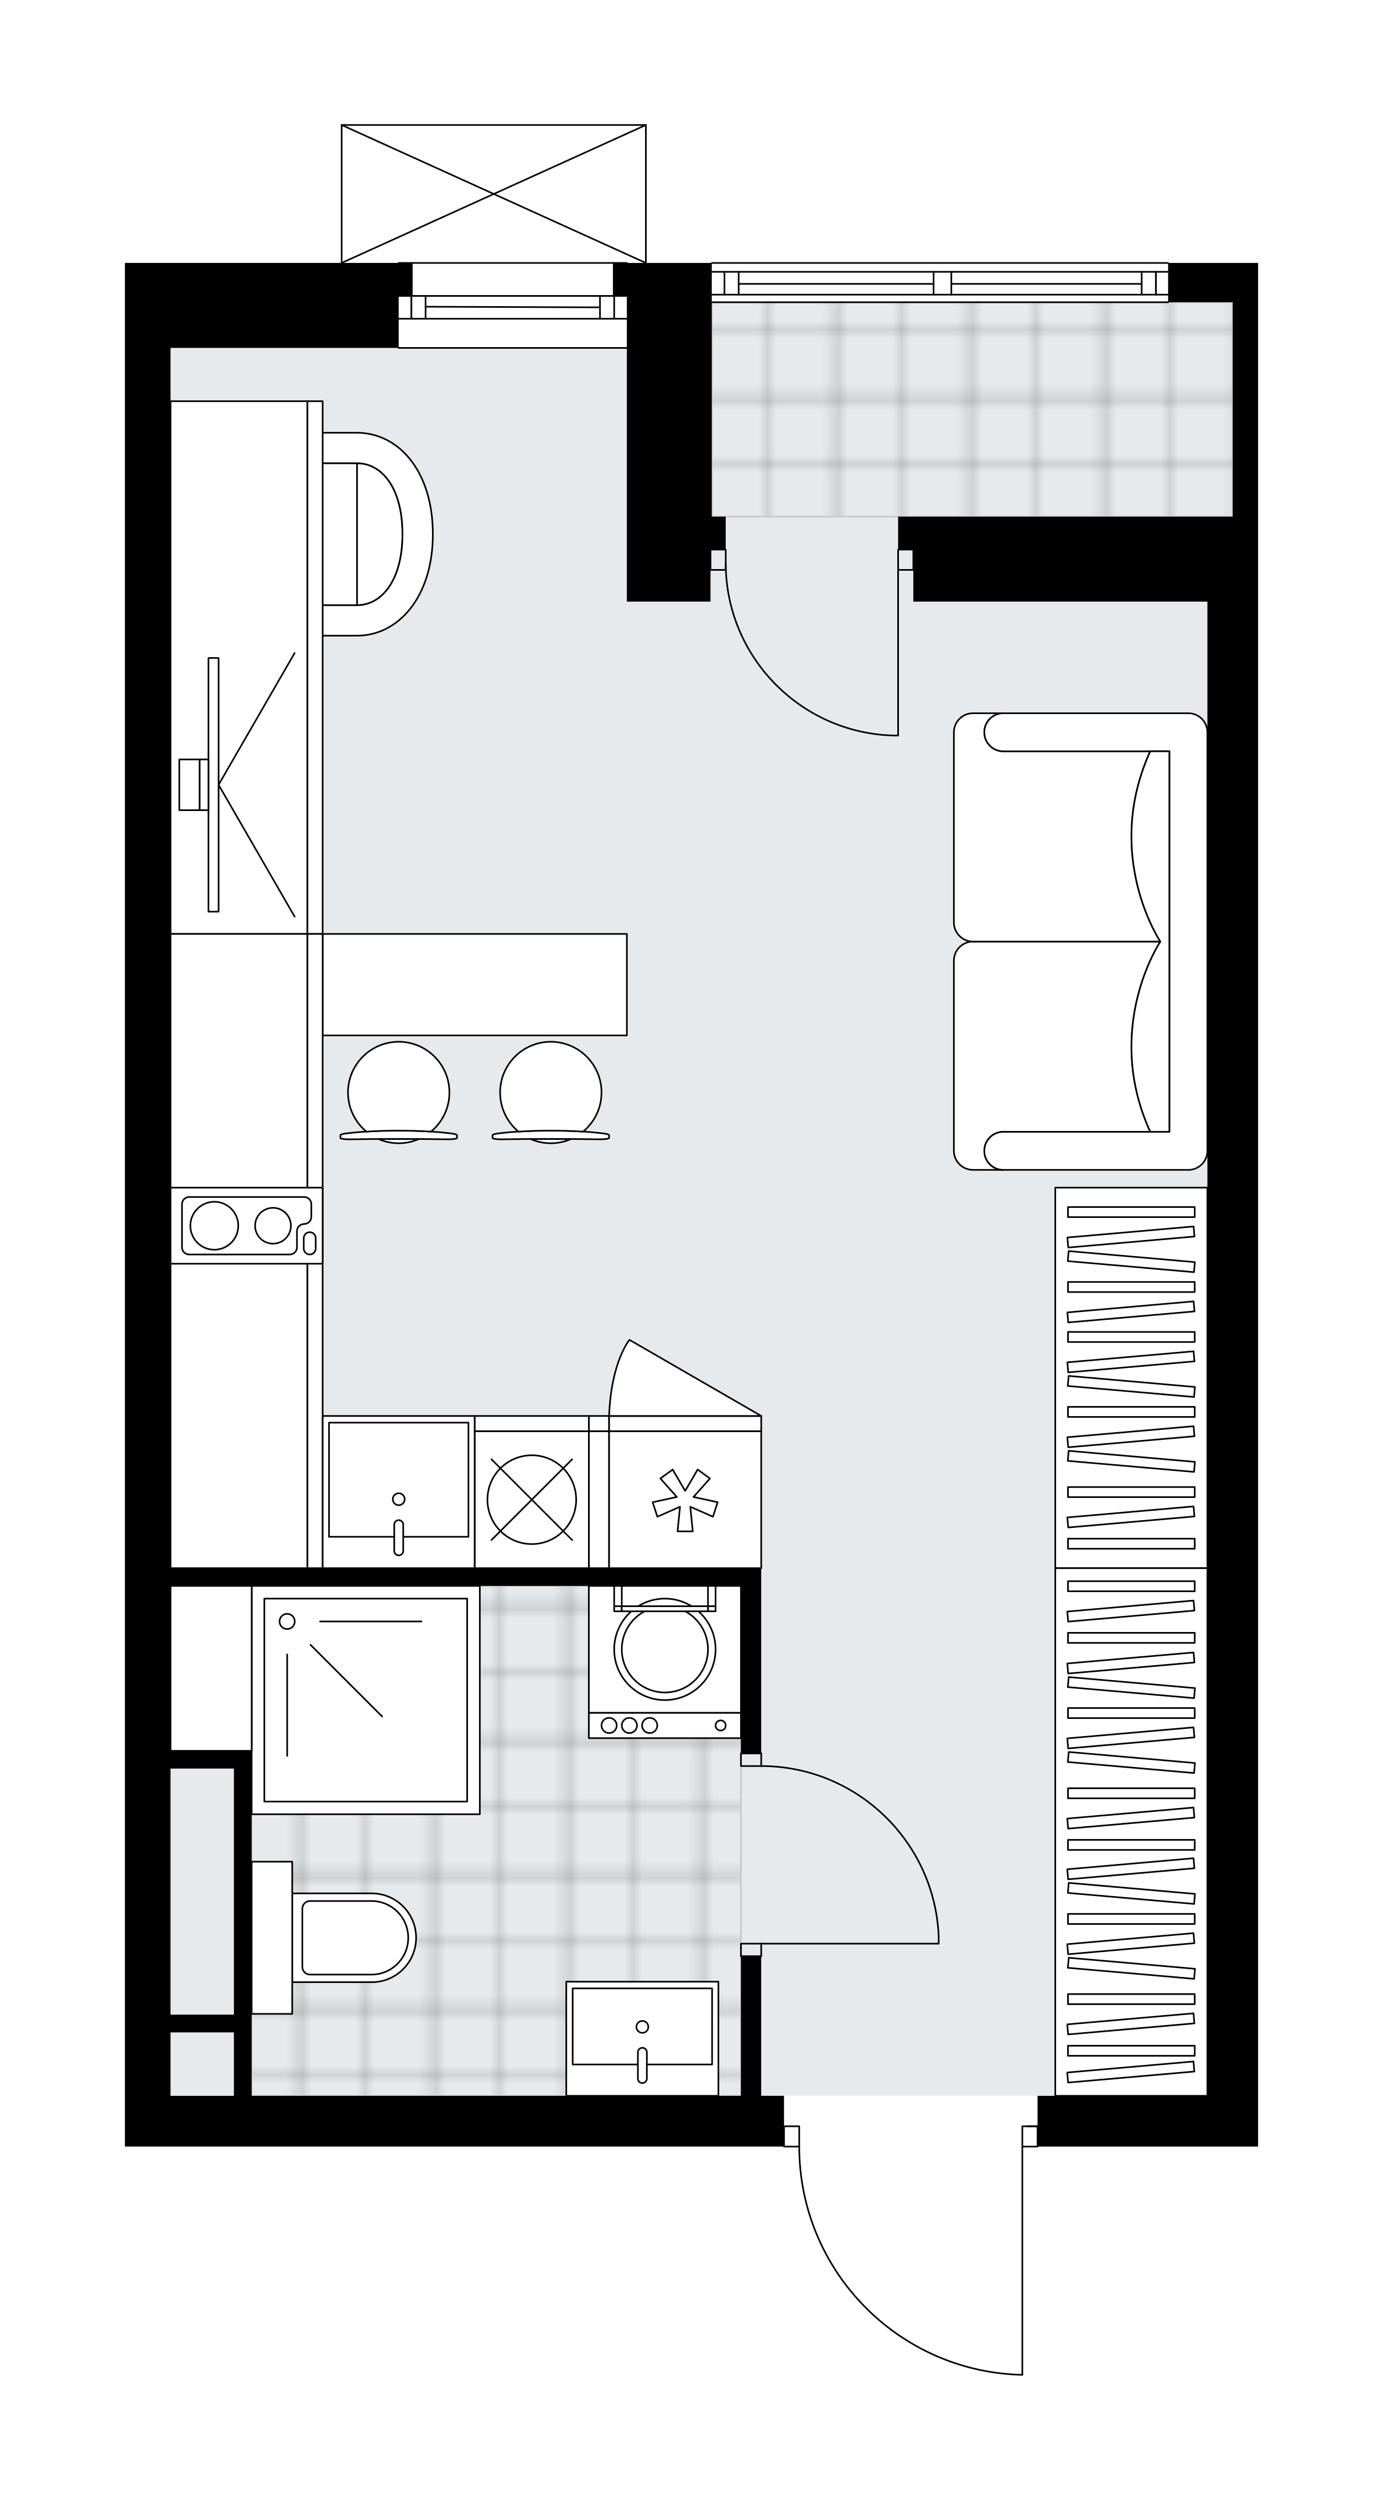 <svg xmlns="http://www.w3.org/2000/svg" xmlns:xlink="http://www.w3.org/1999/xlink" height="2000px" id="Layer_1" style="enable-background:new 0 0 1107.25 2000;" version="1.1" viewBox="0 0 1107.25 2000" width="1107.25px" x="0px" y="0px" xml:space="preserve">
<style type="text/css">
	.st0{fill:none;}
	.st1{opacity:0.25;fill:none;stroke:#070606;stroke-width:0.4;stroke-miterlimit:10;}
	.st2{fill:#FFFFFF;}
	.st3{fill:#E7EAEC;}
	.st4{fill:url(#SVGID_1_);stroke:#C8C8C8;stroke-width:1.3;stroke-miterlimit:10;}
	
		.st5{fill:url(#SVGID_00000163062450199755784550000017756465534560365750_);stroke:#C8C8C8;stroke-width:1.3;stroke-miterlimit:10;}
	.st6{fill:none;stroke:#000000;stroke-width:1.3;stroke-linecap:round;stroke-linejoin:round;stroke-miterlimit:10;}
	.st7{fill:#FFFFFF;stroke:#000000;stroke-width:1.3;stroke-linecap:round;stroke-linejoin:round;stroke-miterlimit:10;}
	.st8{fill:none;stroke:#000000;stroke-width:1.3;stroke-linecap:round;stroke-linejoin:round;}
	.st9{fill:none;stroke:#000000;stroke-width:1.3;stroke-linecap:round;stroke-linejoin:round;stroke-dasharray:9.921,9.921;}
	.st10{fill:none;stroke:#000000;stroke-width:1.3;stroke-linecap:round;stroke-linejoin:round;stroke-dasharray:10.152,10.152;}
	.st11{fill:none;stroke:#000000;stroke-width:1.3;stroke-linecap:round;stroke-linejoin:round;stroke-dasharray:9.849,9.849;}
	.st12{font-family: 'Arial-BoldMT','Arial'; font-weight:bold;}
	.st13{font-size:106.379px;}
	.st14{font-size:90.013px;}
	.st15{font-family: 'ArialMT','Arial';}
	.st16{font-size:40px;}
</style>
<pattern height="14.57" id="New_Pattern_Swatch_2" patternUnits="userSpaceOnUse" style="overflow:visible;" viewBox="7.49 -22.06 14.57 14.57" width="14.57" x="-446.76" y="0.49">
	<g>
		<rect class="st0" height="14.57" width="14.57" x="7.49" y="-22.06" />
		<g>
			<rect class="st1" height="7.29" width="7.29" x="14.77" y="-7.49" />
		</g>
		<g>
			<rect class="st1" height="7.29" width="7.29" x="0.2" y="-7.49" />
		</g>
		<g>
			<rect class="st1" height="7.29" width="7.29" x="22.06" y="-14.77" />
		</g>
		<g>
			<rect class="st1" height="7.29" width="7.29" x="7.49" y="-14.77" />
			<rect class="st1" height="7.29" width="7.29" x="14.77" y="-22.06" />
		</g>
		<g>
			<rect class="st1" height="7.29" width="7.29" x="0.2" y="-22.06" />
		</g>
		<g>
			<rect class="st1" height="7.29" width="7.29" x="22.06" y="-29.35" />
		</g>
		<g>
			<rect class="st1" height="7.29" width="7.29" x="7.49" y="-29.35" />
		</g>
	</g>
</pattern>
<path class="st2" d="M1007.25,210.37v31.46v171.5v67.99v1195.46v40.59H831.32c0,0.36-0.29,0.65-0.65,0.65h-11.53  V1900c0,0,0,0.01,0,0.01c0,0,0,0,0,0.01c0,0.03-0.02,0.06-0.02,0.1c-0.01,0.05-0.01,0.1-0.03,0.15c-0.01,0.03-0.04,0.05-0.06,0.08  c-0.03,0.04-0.05,0.09-0.08,0.12c-0.03,0.03-0.06,0.04-0.09,0.06c-0.04,0.03-0.07,0.06-0.11,0.07c-0.08,0.03-0.16,0.05-0.25,0.05  c0,0-0.01,0-0.01,0c-48.19-1.07-93.28-20.64-126.98-55.09c-33.55-34.3-52.09-79.57-52.25-127.53h-11.54c-0.36,0-0.65-0.29-0.65-0.65  H136.53H100v-951.9V278.36v-67.99h172.88V100c0,0,0,0,0-0.01c0-0.05,0.02-0.09,0.03-0.14c0.01-0.04,0.01-0.08,0.03-0.12  c0,0,0-0.01,0-0.01c0.01-0.03,0.04-0.05,0.05-0.07c0.03-0.04,0.05-0.09,0.09-0.12c0.03-0.03,0.06-0.04,0.1-0.07  c0.04-0.02,0.07-0.05,0.11-0.07c0.05-0.02,0.1-0.02,0.15-0.03c0.03,0,0.06-0.02,0.09-0.02h243.56c0.04,0,0.07,0.01,0.1,0.02  c0.05,0.01,0.09,0.01,0.14,0.03c0.04,0.02,0.07,0.04,0.11,0.07c0.04,0.02,0.07,0.04,0.1,0.07c0.04,0.03,0.06,0.08,0.09,0.12  c0.02,0.03,0.04,0.05,0.06,0.08c0,0,0,0.01,0,0.01c0.02,0.04,0.02,0.08,0.03,0.12c0.01,0.05,0.03,0.09,0.03,0.14c0,0,0,0,0,0.01  v110.37h51.47c0-0.36,0.29-0.65,0.65-0.65H935.2c0.36,0,0.65,0.29,0.65,0.65H1007.25z" id="background" />
<g id="floor">
	<polygon class="st3" points="966.66,1676.79 966.66,413.33 986.95,413.33 986.95,241.83 569.86,241.83 569.86,278.37    136.53,278.37 136.53,401.15 136.53,652.37 136.53,1676.79  " />
	<pattern id="SVGID_1_" patternTransform="matrix(-7.16 0 0 -7.16 -55156.5 -42638.902)" xlink:href="#New_Pattern_Swatch_2">
	</pattern>
	<polygon class="st4" points="201.48,1400.75 201.48,1676.79 593.2,1676.79 593.2,1611.83 593.2,1494.97 593.2,1268.83    136.53,1268.83 136.53,1400.75  " />
	
		<pattern id="SVGID_00000116922767124621827580000016620132260304959916_" patternTransform="matrix(-7.16 0 0 -7.16 -55156.5 -42638.902)" xlink:href="#New_Pattern_Swatch_2">
	</pattern>
	
		<polygon points="   986.95,241.83 569.86,241.83 569.86,413.34 986.95,413.34  " style="fill:url(#SVGID_00000116922767124621827580000016620132260304959916_);stroke:#C8C8C8;stroke-width:1.3;stroke-miterlimit:10;" />
	<g id="LINE_00000044892824602097859860000004327670603512420254_">
		<line class="st6" x1="319.2" x2="501.87" y1="210.37" y2="210.37" />
	</g>
	<g id="LINE_00000101795165765219692470000003357624946643447725_">
		<line class="st6" x1="501.87" x2="319.2" y1="255.02" y2="255.02" />
	</g>
	<g id="LINE_00000045595519093245147510000003778692497164479125_">
		<line class="st6" x1="329.35" x2="329.35" y1="236.76" y2="255.02" />
	</g>
	<g id="LINE_00000101796405456732810900000002355423192765902242_">
		<line class="st6" x1="491.72" x2="491.72" y1="236.76" y2="255.02" />
	</g>
	<g id="LINE_00000088102661503937466710000001650608540329834374_">
		<line class="st6" x1="501.87" x2="319.2" y1="236.76" y2="236.76" />
	</g>
	<g id="LINE_00000054236821555584779090000017761487032866645656_">
		<line class="st6" x1="480.35" x2="340.72" y1="245.89" y2="245.38" />
	</g>
	<g id="LINE_00000002359241104900679760000012536597683164107938_">
		<line class="st6" x1="480.35" x2="480.35" y1="255.02" y2="236.76" />
	</g>
	<g id="LINE_00000006673348892064077180000010298648041062307987_">
		<line class="st6" x1="329.35" x2="329.35" y1="236.76" y2="255.02" />
	</g>
	<g id="LINE_00000108283540975109756540000011617317517036639931_">
		<line class="st6" x1="340.72" x2="340.72" y1="255.02" y2="236.76" />
	</g>
	<g id="LINE_00000150096858525635162980000015966802172088825993_">
		<line class="st6" x1="501.87" x2="319.2" y1="278.36" y2="278.36" />
	</g>
	<g id="LINE_00000123426279933532446520000000051877050959285414_">
		<line class="st6" x1="935.2" x2="569.86" y1="241.83" y2="241.83" />
	</g>
	<g id="LINE_00000158016607173785661480000001018972136880108695_">
		<line class="st6" x1="569.86" x2="747.45" y1="217.48" y2="217.48" />
	</g>
	<g id="LINE_00000163772949927743018260000008280679917825373070_">
		<line class="st6" x1="761.66" x2="935.2" y1="217.48" y2="217.48" />
	</g>
	<g id="LINE_00000086668239232640877080000000153481066752783746_">
		<line class="st6" x1="925.41" x2="925.41" y1="235.74" y2="217.48" />
	</g>
	<g id="LINE_00000131367593919001386100000001604128525400425660_">
		<line class="st6" x1="580.01" x2="580.01" y1="235.74" y2="217.48" />
	</g>
	<g id="LINE_00000073701093650534540180000012095253332840596387_">
		<line class="st6" x1="569.86" x2="747.45" y1="235.74" y2="235.74" />
	</g>
	<g id="LINE_00000029027359694056330050000013735496401379978161_">
		<line class="st6" x1="761.66" x2="935.2" y1="235.74" y2="235.74" />
	</g>
	<g id="LINE_00000178920475135804439450000009611230282258957725_">
		<line class="st6" x1="761.66" x2="914.04" y1="227.12" y2="227.12" />
	</g>
	<g id="LINE_00000103968286889923827460000011615726975494602129_">
		<line class="st6" x1="591.38" x2="747.45" y1="227.12" y2="227.12" />
	</g>
	<g id="LINE_00000027576420598246319570000008240881855767205535_">
		<line class="st6" x1="591.38" x2="591.38" y1="217.48" y2="235.74" />
	</g>
	<g id="LINE_00000172436127699785752150000010042734631327783595_">
		<line class="st6" x1="925.41" x2="925.41" y1="235.74" y2="217.48" />
	</g>
	<g id="LINE_00000156575497664727473340000001076089886724260011_">
		<line class="st6" x1="914.04" x2="914.04" y1="217.48" y2="235.74" />
	</g>
	<g id="LINE_00000047753426699563594480000017122179352948356260_">
		<line class="st6" x1="747.45" x2="747.45" y1="235.74" y2="217.48" />
	</g>
	<g id="LINE_00000182522917635306287140000003766154448137695885_">
		<line class="st6" x1="747.45" x2="761.66" y1="217.48" y2="217.48" />
	</g>
	<g id="LINE_00000065063938863882909790000003737716119850293409_">
		<line class="st6" x1="761.66" x2="761.66" y1="217.48" y2="235.74" />
	</g>
	<g id="LINE_00000138547122515956315620000006413240337117813894_">
		<line class="st6" x1="761.66" x2="747.45" y1="235.74" y2="235.74" />
	</g>
	<g id="LINE_00000066508048672241240470000006704559019102594973_">
		<line class="st6" x1="569.86" x2="935.2" y1="210.37" y2="210.37" />
	</g>
	<g id="ARC_00000155829977738507650220000005074349520420064155_">
		<path class="st6" d="M639.88,1717.38c0,99.3,79.33,180.42,178.61,182.62" />
	</g>
	<g id="LINE_00000135684668356919813750000009256408427299323314_">
		<line class="st6" x1="822.55" x2="830.67" y1="1701.14" y2="1701.14" />
	</g>
	<g id="LINE_00000064350365059506142750000011519729581186800556_">
		<line class="st6" x1="818.49" x2="818.49" y1="1717.38" y2="1900" />
	</g>
	<g id="LWPOLYLINE_00000100342365950668879060000011516699203636774590_">
		<rect class="st6" height="16.24" width="12.18" x="627.71" y="1701.14" />
	</g>
	<g id="LWPOLYLINE_00000132803532566504155070000004687905832927483299_">
		<rect class="st6" height="16.24" width="12.18" x="818.49" y="1701.14" />
	</g>
	<g id="LWPOLYLINE_00000078008080461467616440000008085435662848296613_">
		<rect class="st6" height="10.15" width="16.24" x="593.2" y="1555.01" />
	</g>
	<g id="LWPOLYLINE_00000178903925170643195810000011589463001344060316_">
		<rect class="st6" height="10.15" width="16.24" x="593.2" y="1402.78" />
	</g>
	<g id="LINE_00000081620670131709933190000017247086278536731802_">
		<line class="st6" x1="609.44" x2="593.2" y1="1565.15" y2="1565.15" />
	</g>
	<g id="LINE_00000000211464243738183190000010136959930983709088_">
		<line class="st6" x1="609.44" x2="593.2" y1="1402.78" y2="1402.78" />
	</g>
	<g id="LINE_00000174573446172209106500000012811631906684191386_">
		<line class="st6" x1="609.44" x2="751.51" y1="1555.01" y2="1555.01" />
	</g>
	<g id="ARC_00000060747435794300655520000006369300464649174447_">
		<path class="st6" d="M609.44,1412.93c76.1,0.05,138.69,59.96,142.07,135.99" />
	</g>
	<g id="LINE_00000024002697169791651900000010392637145561373110_">
		<line class="st6" x1="751.51" x2="751.51" y1="1555.01" y2="1548.92" />
	</g>
	<g id="LWPOLYLINE_00000097486316944466970290000015218214042375783304_">
		<rect class="st6" height="16.24" width="12.18" x="568.85" y="439.72" />
	</g>
	<g id="LWPOLYLINE_00000181767505295775388880000006892915822786529956_">
		<rect class="st6" height="16.24" width="12.18" x="719.04" y="439.72" />
	</g>
	<g id="LINE_00000118370979449063942100000018339621872491192753_">
		<line class="st6" x1="719.04" x2="719.04" y1="450.44" y2="588.46" />
	</g>
	<g id="LINE_00000160190655435003148490000014473404731970031492_">
		<line class="st6" x1="719.04" x2="715.02" y1="588.46" y2="588.46" />
	</g>
	<g id="LWPOLYLINE_00000015331999186272809390000012557167338562924452_">
		<path class="st6" d="M715.02,588.46c-74.63-2.21-133.99-63.35-134-138.02" />
	</g>
	<g id="LINE_00000129197380039832722920000018114242657441086907_">
		<line class="st6" x1="273.53" x2="517.09" y1="100" y2="100" />
	</g>
	<g id="LINE_00000026139366556916764530000003506090162828662957_">
		<line class="st6" x1="517.09" x2="517.09" y1="100" y2="210.37" />
	</g>
	<g id="LINE_00000108999477799879850590000003517879206549189280_">
		<line class="st6" x1="273.53" x2="273.53" y1="210.37" y2="100" />
	</g>
	<g id="LWPOLYLINE_00000074405676075990584040000000416350745717843588_">
		<line class="st6" x1="517.09" x2="273.53" y1="210.37" y2="100" />
	</g>
	<g id="LWPOLYLINE_00000059275723590682859390000014983497133832447668_">
		<line class="st6" x1="273.53" x2="517.09" y1="210.37" y2="100" />
	</g>
	<g>
		<path d="M609.44,1565.15H593.2v111.63H201.48v-64.95v-101.48v-50.74h-14.21v50.74v101.48h-50.74v-196.87h50.74v44.65h14.21v-44.65    v-14.21h-64.95v-131.93H593.2v133.96h16.24v-133.96v-14.21H136.53V765.48V278.36H319.2v-41.61h11.16v-26.39H319.2H100v67.99    v487.11v951.9h36.53h491.17v-40.59h-18.27V1565.15z M136.53,1676.78v-50.74h50.74v50.74H136.53z" />
		<polygon points="501.87,413.34 501.87,481.33 568.85,481.33 568.85,439.72 581.02,439.72 581.02,413.34 569.86,413.34     569.86,210.37 501.87,210.37 501.87,210.37 490.71,210.37 490.71,236.76 501.87,236.76   " />
		<polygon points="935.2,210.37 935.2,241.83 986.95,241.83 986.95,413.34 731.22,413.34 719.04,413.34 719.04,439.72     731.22,439.72 731.22,481.33 966.66,481.33 966.66,1676.78 830.67,1676.78 830.67,1717.38 1007.25,1717.38 1007.25,1676.78     1007.25,481.33 1007.25,413.34 1007.25,241.83 1007.25,210.37   " />
	</g>
</g>
<g id="mebel">
	<g>
		<g>
			<g>
				<path class="st7" d="M184.27,385.77v83.26c0,8.38,6.79,15.18,15.18,15.18h86.41V370.6h-86.41      C191.06,370.6,184.27,377.39,184.27,385.77z" />
				<path class="st7" d="M285.86,484.21c19.71,0,36.38-19.84,36.38-56.83s-16.45-56.78-36.38-56.78V484.21z" />
				<path class="st7" d="M285.86,346.24c33.24,0,60.68,30.7,60.68,81.14s-27.8,81.19-60.68,81.19h-86.36v-24.36h86.36      c19.71,0,36.38-19.84,36.38-56.83s-16.45-56.78-36.38-56.78h-86.36v-24.36H285.86z" />
			</g>
		</g>
		<g>
			
				<rect class="st7" height="109.6" transform="matrix(-3.857219e-10 1 -1 -3.857219e-10 725.437 342.766)" width="426.22" x="-21.78" y="479.3" />
			
				<rect class="st7" height="12.18" transform="matrix(-2.061082e-10 1 -1 -2.061082e-10 786.326 281.877)" width="426.22" x="39.11" y="528.01" />
		</g>
		<g>
			<g>
				<g id="LINE_00000079481557732503686640000006944467820024107397_">
					<line class="st7" x1="175" x2="235.89" y1="627.9" y2="522.44" />
				</g>
				<g id="LINE_00000060005800141111475520000006403845704477054367_">
					<line class="st7" x1="175" x2="235.89" y1="627.9" y2="733.36" />
				</g>
			</g>
			
				<rect class="st7" height="202.96" transform="matrix(-1 -1.764421e-10 1.764421e-10 -1 341.885 1255.8)" width="8.12" x="166.88" y="526.42" />
			<rect class="st7" height="40.59" width="7.1" x="159.78" y="607.6" />
			
				<rect class="st7" height="40.59" transform="matrix(-1 -1.804753e-10 1.804753e-10 -1 303.322 1255.8)" width="16.24" x="143.54" y="607.6" />
		</g>
	</g>
	<g>
		<rect class="st7" height="304.45" width="121.78" x="844.88" y="950.17" />
		<g>
			<rect class="st7" height="8.06" width="101.48" x="855.03" y="965.71" />
			<rect class="st7" height="8.06" width="101.48" x="855.03" y="1025.65" />
			<rect class="st7" height="8.06" width="101.48" x="855.03" y="1065.61" />
			<rect class="st7" height="8.06" width="101.48" x="855.03" y="1125.55" />
			
				<rect class="st7" height="8.06" transform="matrix(0.996 0.087 -0.087 0.996 91.448 -75.1)" width="101.48" x="855.03" y="1005.67" />
			
				<rect class="st7" height="8.06" transform="matrix(0.996 0.087 -0.087 0.996 100.155 -74.72)" width="101.48" x="855.03" y="1105.57" />
			
				<rect class="st7" height="8.06" transform="matrix(0.996 -0.087 0.087 0.996 -82.813 82.709)" width="101.48" x="855.03" y="985.69" />
			
				<rect class="st7" height="8.06" transform="matrix(0.996 -0.087 0.087 0.996 -88.037 82.937)" width="101.48" x="855.03" y="1045.63" />
			
				<rect class="st7" height="8.06" transform="matrix(0.996 -0.087 0.087 0.996 -91.52 83.089)" width="101.48" x="855.03" y="1085.59" />
			
				<rect class="st7" height="8.06" transform="matrix(0.996 0.087 -0.087 0.996 105.379 -74.492)" width="101.48" x="855.03" y="1165.51" />
			
				<rect class="st7" height="8.06" transform="matrix(0.996 -0.087 0.087 0.996 -96.744 83.317)" width="101.48" x="855.03" y="1145.53" />
			<rect class="st7" height="8.06" width="101.48" x="855.03" y="1189.72" />
			<rect class="st7" height="8.06" width="101.48" x="855.03" y="1231.02" />
			
				<rect class="st7" height="8.06" transform="matrix(0.996 -0.087 0.087 0.996 -102.337 83.561)" width="101.48" x="855.03" y="1209.7" />
		</g>
	</g>
	<g>
		<rect class="st7" height="422.16" width="121.78" x="844.88" y="1254.62" />
		<g>
			<rect class="st7" height="8.06" width="101.48" x="855.03" y="1265.05" />
			<rect class="st7" height="8.06" width="101.48" x="855.03" y="1306.36" />
			
				<rect class="st7" height="8.06" transform="matrix(0.996 -0.087 0.087 0.996 -108.903 83.848)" width="101.48" x="855.03" y="1285.03" />
			<rect class="st7" height="8.06" width="101.48" x="855.03" y="1366.53" />
			
				<rect class="st7" height="8.06" transform="matrix(0.996 0.087 -0.087 0.996 121.158 -73.803)" width="101.48" x="855.03" y="1346.55" />
			
				<rect class="st7" height="8.06" transform="matrix(0.996 -0.087 0.087 0.996 -112.523 84.006)" width="101.48" x="855.03" y="1326.57" />
			
				<rect class="st7" height="8.06" transform="matrix(0.996 0.087 -0.087 0.996 126.382 -73.575)" width="101.48" x="855.03" y="1406.49" />
			
				<rect class="st7" height="8.06" transform="matrix(0.996 -0.087 0.087 0.996 -117.747 84.234)" width="101.48" x="855.03" y="1386.51" />
			<rect class="st7" height="8.06" width="101.48" x="855.03" y="1430.7" />
			<rect class="st7" height="8.06" width="101.48" x="855.03" y="1472" />
			
				<rect class="st7" height="8.06" transform="matrix(0.996 -0.087 0.087 0.996 -123.34 84.478)" width="101.48" x="855.03" y="1450.68" />
			<rect class="st7" height="8.06" width="101.48" x="855.03" y="1531.21" />
			
				<rect class="st7" height="8.06" transform="matrix(0.996 0.087 -0.087 0.996 135.51 -73.177)" width="101.48" x="855.03" y="1511.23" />
			
				<rect class="st7" height="8.06" transform="matrix(0.996 -0.087 0.087 0.996 -126.875 84.633)" width="101.48" x="855.03" y="1491.24" />
			
				<rect class="st7" height="8.06" transform="matrix(0.996 0.087 -0.087 0.996 140.734 -72.949)" width="101.48" x="855.03" y="1571.17" />
			
				<rect class="st7" height="8.06" transform="matrix(0.996 -0.087 0.087 0.996 -132.1 84.861)" width="101.48" x="855.03" y="1551.19" />
			<rect class="st7" height="8.06" width="101.48" x="855.03" y="1595.37" />
			<rect class="st7" height="8.06" width="101.48" x="855.03" y="1636.68" />
			
				<rect class="st7" height="8.06" transform="matrix(0.996 -0.087 0.087 0.996 -137.692 85.105)" width="101.48" x="855.03" y="1615.35" />
			
				<rect class="st7" height="8.06" transform="matrix(0.996 -0.087 0.087 0.996 -141.05 85.252)" width="101.48" x="855.03" y="1653.88" />
		</g>
	</g>
	<g>
		<path class="st7" d="M803.27,905.52L803.27,905.52c-8.41,0-15.22,6.82-15.22,15.22v0c0,8.41,6.82,15.22,15.22,15.22l0,0h-24.3    c-8.44,0-15.28-6.84-15.28-15.28V768.6c0-8.41,6.88-15.3,15.3-15.3l150.03,0c0,0-46.18,68.65-8.09,152.22H803.27z" />
		<path class="st7" d="M803.27,601.08L803.27,601.08c-8.41,0-15.22-6.82-15.22-15.22v0c0-8.41,6.82-15.22,15.22-15.22l0,0h-24.3    c-8.44,0-15.28,6.84-15.28,15.28V738c0,8.41,6.88,15.3,15.3,15.3l150.03,0c0,0-46.18-68.65-8.09-152.22H803.27z" />
		<path class="st7" d="M951.43,935.97H803.27c-8.41,0-15.22-6.82-15.22-15.22l0,0c0-8.41,6.82-15.22,15.22-15.22h132.94V601.08    H803.27c-8.41,0-15.22-6.82-15.22-15.22l0,0c0-8.41,6.82-15.22,15.22-15.22h148.16c8.41,0,15.22,6.82,15.22,15.22v334.89    C966.66,929.12,959.81,935.97,951.43,935.97z" />
		<path class="st7" d="M920.92,601.08c-38.09,83.57,8.09,152.22,8.09,152.22v0.01c0,0-46.18,68.65-8.09,152.22h15.29V601.08    L920.92,601.08z" />
	</g>
	<g>
		<g>
			<g id="LINE_00000023249098526312845010000008160083509201664135_">
				<path class="st7" d="M398.78,906.83c24.57-3.09,59.83-3.09,84.4,0c2.84,0.36,4.48,0.89,4.48,1.45v0.14v2.01      c0,0.6-3.18,1.09-7.1,1.09c-26.32-0.42-52.84-0.42-79.16,0c-3.92,0-7.1-0.49-7.1-1.09v-2.01v-0.14      C394.3,907.72,395.94,907.19,398.78,906.83z" />
			</g>
			<g>
				<path class="st7" d="M424.92,911.34c4.93,2.13,10.36,3.32,16.06,3.32s11.14-1.19,16.06-3.32      C446.33,911.27,435.63,911.27,424.92,911.34z" />
				<path class="st7" d="M415.13,905.36c16.55-1.07,35.16-1.07,51.71,0c9-7.45,14.74-18.7,14.74-31.29      c0-22.42-18.17-40.59-40.59-40.59c-22.42,0-40.59,18.17-40.59,40.59C400.39,886.66,406.12,897.91,415.13,905.36z" />
			</g>
		</g>
		<g>
			<g id="LINE_00000165229616987990805910000010927657347631183492_">
				<path class="st7" d="M277,906.83c24.57-3.09,59.83-3.09,84.4,0c2.84,0.36,4.48,0.89,4.48,1.45v0.14v2.01      c0,0.6-3.18,1.09-7.1,1.09c-26.32-0.42-52.84-0.42-79.16,0c-3.92,0-7.1-0.49-7.1-1.09v-2.01v-0.14      C272.52,907.72,274.17,907.19,277,906.83z" />
			</g>
			<g>
				<path class="st7" d="M303.14,911.34c4.93,2.13,10.36,3.32,16.06,3.32s11.14-1.19,16.06-3.32      C324.55,911.27,313.85,911.27,303.14,911.34z" />
				<path class="st7" d="M293.35,905.36c16.55-1.07,35.16-1.07,51.71,0c9-7.45,14.74-18.7,14.74-31.29      c0-22.42-18.17-40.59-40.59-40.59c-22.42,0-40.59,18.17-40.59,40.59C278.61,886.66,284.35,897.91,293.35,905.36z" />
			</g>
		</g>
		
			<rect class="st7" height="81.19" transform="matrix(-1 -8.967772e-11 8.967772e-11 -1 760.183 1575.607)" width="243.56" x="258.31" y="747.21" />
	</g>
	<g>
		
			<rect class="st7" height="109.6" transform="matrix(1.078144e-11 -1 1 1.078144e-11 -809.583 1192.254)" width="507.41" x="-62.37" y="946.12" />
		
			<rect class="st7" height="12.18" transform="matrix(1.078144e-11 -1 1 1.078144e-11 -748.694 1253.143)" width="507.41" x="-1.48" y="994.83" />
	</g>
	<g>
		
			<rect class="st7" height="109.6" transform="matrix(-1 -6.742616e-10 6.742616e-10 -1 959.092 2399.641)" width="16.23" x="471.43" y="1145.02" />
		
			<rect class="st7" height="12.18" transform="matrix(-1 -6.742616e-10 6.742616e-10 -1 959.092 2277.863)" width="16.23" x="471.43" y="1132.84" />
	</g>
	<g>
		<path class="st7" d="M333.14,1550.34L333.14,1550.34c0,19.62-15.9,35.52-35.52,35.52h-63.67v-71.04h63.67    C317.24,1514.82,333.14,1530.72,333.14,1550.34z" />
		
			<rect class="st7" height="32.47" transform="matrix(4.428020e-11 -1 1 4.428020e-11 -1332.616 1768.054)" width="121.78" x="156.83" y="1534.1" />
		<path class="st7" d="M326.84,1550.34L326.84,1550.34c0,16.25-13.18,29.43-29.43,29.43h-49.25c-3.36,0-6.09-2.73-6.09-6.09v-46.68    c0-3.36,2.73-6.09,6.09-6.09h49.25C313.66,1520.91,326.84,1534.08,326.84,1550.34z" />
	</g>
	<g>
		<g>
			<rect class="st7" height="20.3" width="121.78" x="471.42" y="1370.31" />
			<rect class="st7" height="101.48" width="121.78" x="471.42" y="1268.83" />
			<g id="CIRCLE_00000072246001521756244610000009733209466798958271_">
				<circle class="st7" cx="532.31" cy="1319.57" r="40.59" />
			</g>
			<g id="CIRCLE_00000156578151650717017210000015273068338585635762_">
				<circle class="st7" cx="532.31" cy="1319.57" r="34.5" />
			</g>
			<g id="CIRCLE_00000148650536495445671250000016372728397943141773_">
				<circle class="st7" cx="576.96" cy="1380.46" r="4.06" />
			</g>
			<g id="CIRCLE_00000008866663700751180360000015528220221057370553_">
				<circle class="st7" cx="520.13" cy="1380.46" r="6.09" />
			</g>
			<g id="CIRCLE_00000139263710471626118290000015728246911944485802_">
				<circle class="st7" cx="503.9" cy="1380.46" r="6.09" />
			</g>
			<g id="CIRCLE_00000050640868009720442270000004079394699230335626_">
				<circle class="st7" cx="487.66" cy="1380.46" r="6.09" />
			</g>
		</g>
		<g>
			<rect class="st7" height="16.24" width="6.09" x="491.72" y="1268.83" />
			<rect class="st7" height="4.06" width="6.09" x="491.72" y="1285.06" />
			<rect class="st7" height="16.24" width="6.09" x="566.81" y="1268.83" />
			<rect class="st7" height="4.06" width="6.09" x="566.81" y="1285.06" />
			
				<rect class="st7" height="4.06" transform="matrix(-1 -1.224647e-16 1.224647e-16 -1 1064.622 2574.189)" width="69.01" x="497.81" y="1285.06" />
		</g>
	</g>
	<g>
		
			<rect class="st7" height="182.67" transform="matrix(4.491525e-11 -1 1 4.491525e-11 -1067.346 1652.977)" width="182.67" x="201.48" y="1268.83" />
		
			<rect class="st7" height="162.37" transform="matrix(4.487794e-11 -1 1 4.487794e-11 -1067.346 1652.977)" width="162.37" x="211.63" y="1278.98" />
		<circle class="st7" cx="229.9" cy="1297.24" r="6.09" />
		<line class="st7" x1="229.9" x2="229.9" y1="1323.63" y2="1404.81" />
		<line class="st7" x1="248.55" x2="305.96" y1="1315.9" y2="1373.31" />
		<line class="st7" x1="256.28" x2="337.47" y1="1297.24" y2="1297.24" />
	</g>
	<g>
		
			<rect class="st7" height="91.33" transform="matrix(-1 -1.224647e-16 1.224647e-16 -1 1028.548 3262.236)" width="121.79" x="453.38" y="1585.45" />
		
			<rect class="st7" height="60.89" transform="matrix(-1 -1.224647e-16 1.224647e-16 -1 1028.589 3242.479)" width="111.63" x="458.48" y="1590.79" />
		<path class="st7" d="M514.29,1638.35L514.29,1638.35c1.98,0,3.59,1.61,3.59,3.59v21.04c0,1.98-1.61,3.59-3.59,3.59l0,0    c-1.98,0-3.59-1.61-3.59-3.59v-21.04C510.71,1639.96,512.31,1638.35,514.29,1638.35z" />
		<circle class="st7" cx="514.29" cy="1621.63" r="4.77" />
	</g>
	<g>
		<rect class="st7" height="109.6" width="121.78" x="487.66" y="1145.02" />
		<rect class="st7" height="12.18" width="121.78" x="487.66" y="1132.84" />
		<polygon class="st7" points="544.43,1205.49 542.46,1225.19 554.64,1225.19 552.67,1205.49 570.8,1213.45 574.56,1201.87     555.21,1197.65 568.39,1182.87 558.54,1175.72 548.55,1192.81 538.56,1175.72 528.71,1182.87 541.89,1197.65 522.54,1201.87     526.3,1213.45   " />
		<path class="st7" d="M609.44,1132.84l-105.46-60.89c0,0-14.69,17.14-16.32,60.89H609.44z" />
	</g>
	<g>
		
			<rect class="st7" height="121.78" transform="matrix(-1 -1.224647e-16 1.224647e-16 -1 638.41 2387.462)" width="121.79" x="258.31" y="1132.84" />
		
			<rect class="st7" height="91.33" transform="matrix(-1 -1.224647e-16 1.224647e-16 -1 638.452 2367.705)" width="111.63" x="263.41" y="1138.19" />
		<path class="st7" d="M319.23,1216.18L319.23,1216.18c1.98,0,3.59,1.61,3.59,3.59v21.04c0,1.98-1.61,3.59-3.59,3.59l0,0    c-1.98,0-3.59-1.61-3.59-3.59v-21.04C315.64,1217.79,317.24,1216.18,319.23,1216.18z" />
		<circle class="st7" cx="319.23" cy="1199.47" r="4.77" />
	</g>
	<g>
		
			<rect class="st7" height="109.6" transform="matrix(-1 -1.224647e-16 1.224647e-16 -1 851.53 2399.64)" width="91.33" x="380.1" y="1145.02" />
		
			<rect class="st7" height="12.18" transform="matrix(-1 -1.224647e-16 1.224647e-16 -1 851.53 2277.862)" width="91.33" x="380.1" y="1132.84" />
		<circle class="st7" cx="425.77" cy="1199.82" r="35.52" />
		<line class="st7" x1="393.47" x2="458.06" y1="1232.11" y2="1167.53" />
		<line class="st7" x1="393.47" x2="458.06" y1="1167.53" y2="1232.11" />
	</g>
	<g>
		
			<rect class="st7" height="121.78" transform="matrix(4.493034e-11 -1 1 4.493034e-11 -783.197 1178.042)" width="60.89" x="166.98" y="919.73" />
		<path class="st7" d="M151.46,1003.67h80.54c3.18,0,5.75-2.58,5.75-5.75v-12.91c0-3.18,2.58-5.75,5.75-5.75h0    c3.18,0,5.75-2.58,5.75-5.75v-10.1c0-3.18-2.58-5.75-5.75-5.75h-92.04c-3.18,0-5.75,2.58-5.75,5.75v34.52    C145.7,1001.1,148.28,1003.67,151.46,1003.67z" />
		<path class="st7" d="M252.76,990.61v8.26c0,2.65-2.15,4.79-4.79,4.79h0c-2.65,0-4.79-2.15-4.79-4.79v-8.26    c0-2.65,2.15-4.79,4.79-4.79h0C250.61,985.82,252.76,987.97,252.76,990.61z" />
		<circle class="st7" cx="218.57" cy="980.66" r="14.34" />
		<circle class="st7" cx="171.59" cy="980.66" r="19.18" />
	</g>
	<rect class="st7" height="131.93" width="64.95" x="136.53" y="1268.83" />
</g>
</svg>